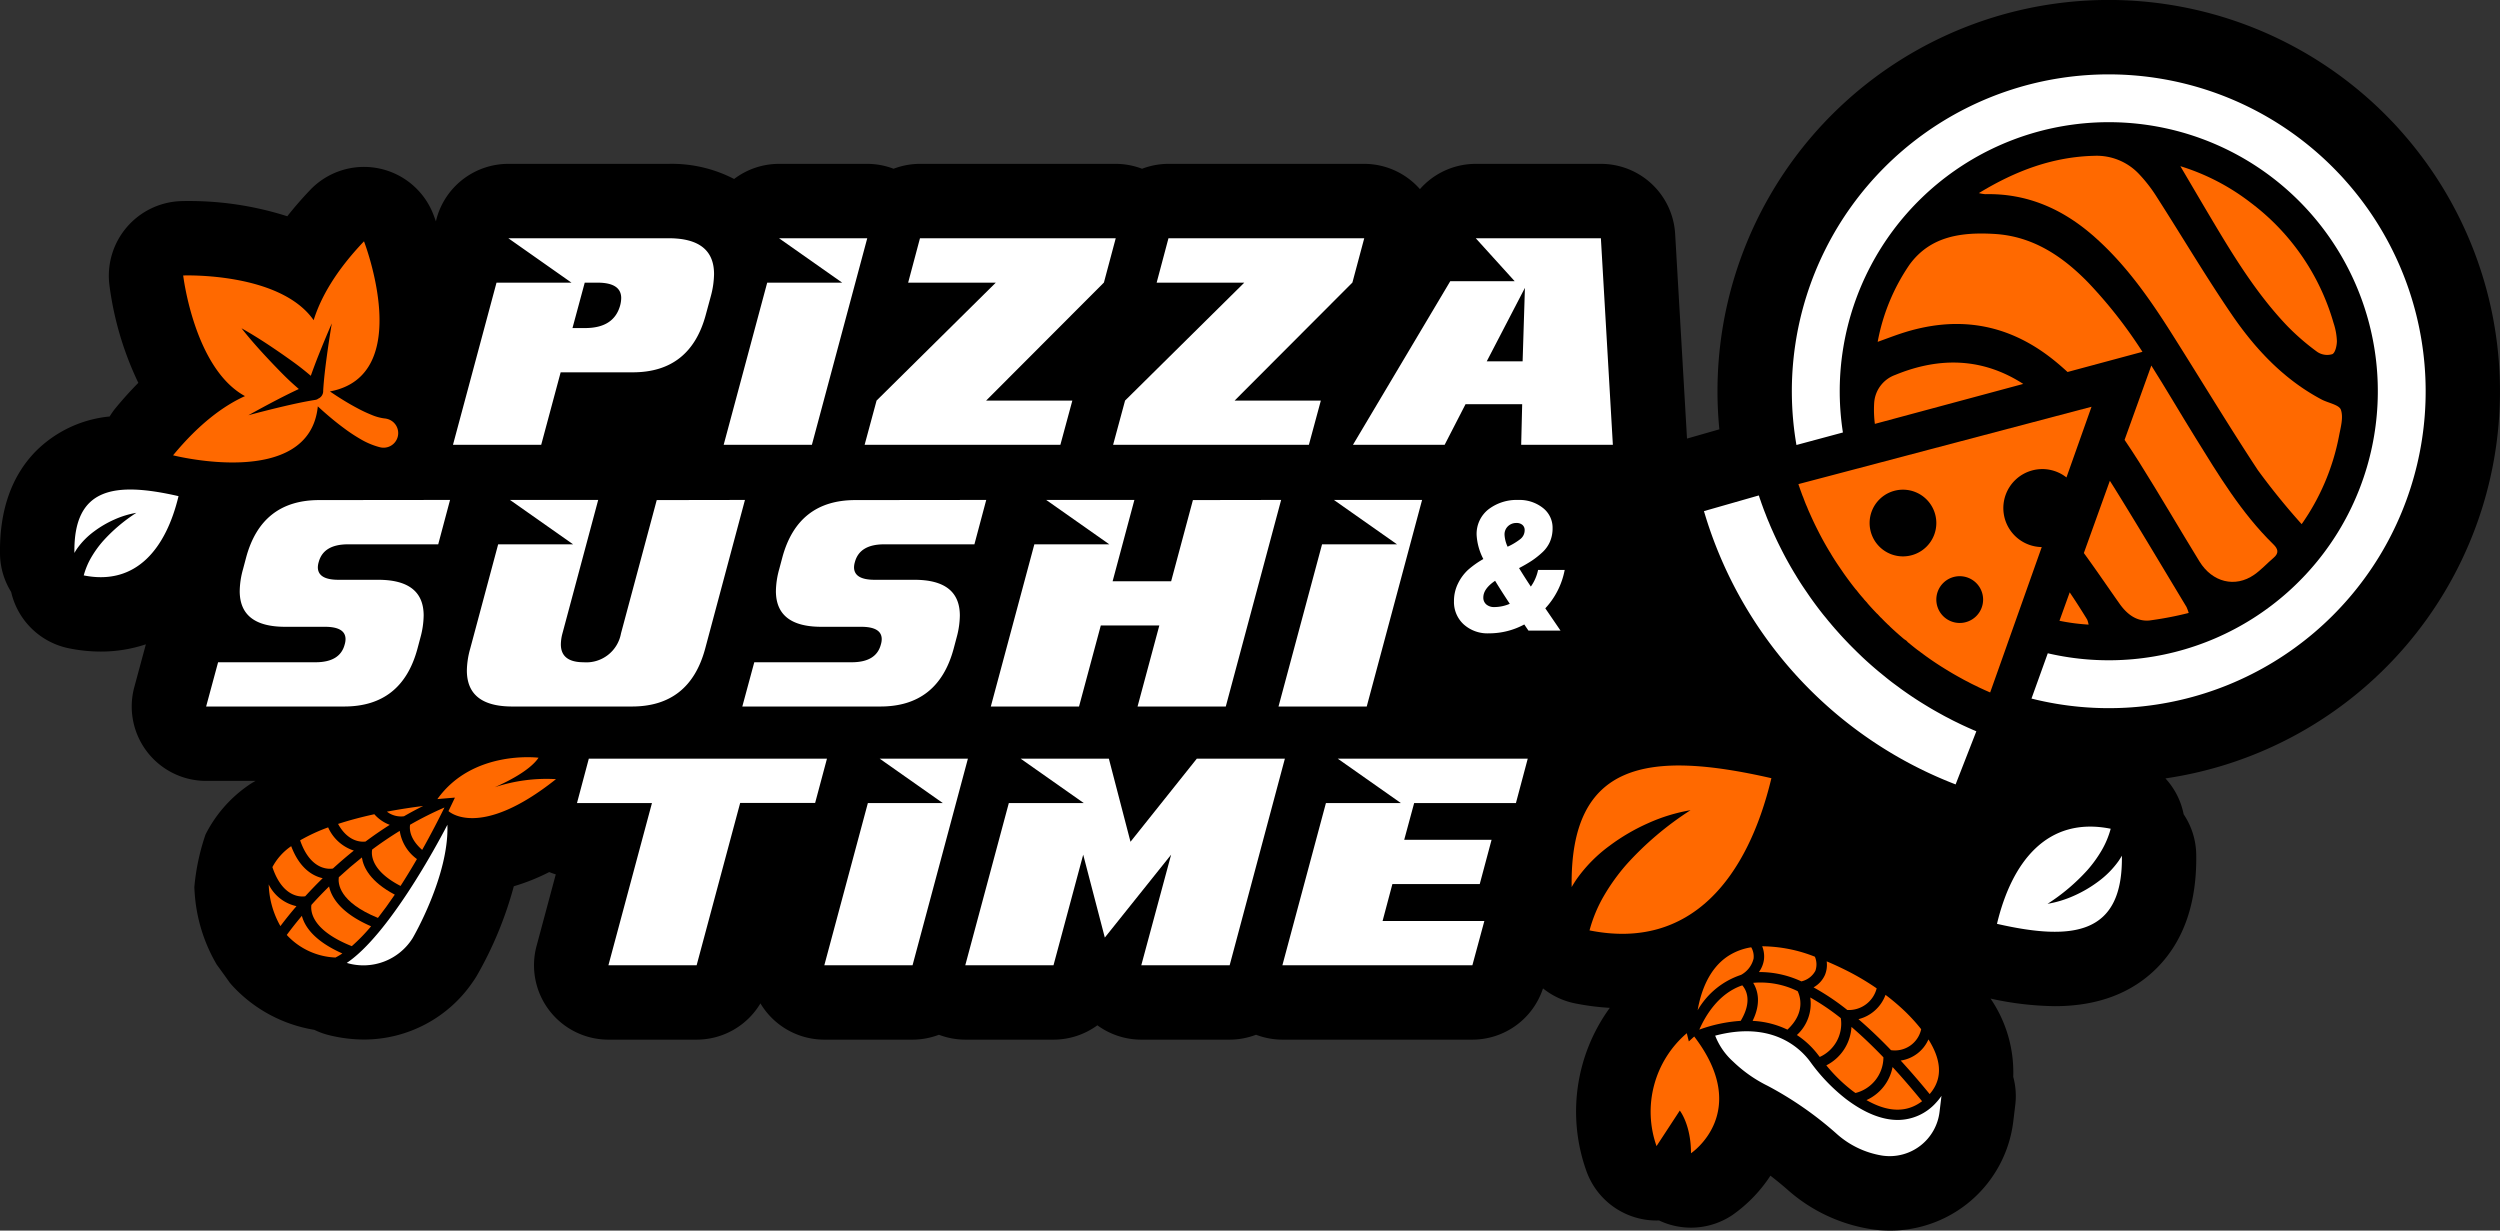 <?xml version="1.0" encoding="UTF-8"?> <svg xmlns="http://www.w3.org/2000/svg" id="Слой_1" data-name="Слой 1" viewBox="0 0 381.056 187.571"><rect x="0" y="0" width="381.056" height="187.571" fill="#333333" stroke="none"/> <path d="M515.934,266.753c-.332-.377-.665-.755-.998-1.117-.342-.372-.692-.737-1.062-1.12A59.624,59.624,0,0,0,411.699,311.811l-4.931,1.41-1.807-31.19a11.338,11.338,0,0,0-11.319-10.683H374.569a11.336,11.336,0,0,0-8.51,3.852,11.323,11.323,0,0,0-8.491-3.852h-29.84a11.301,11.301,0,0,0-4.021.746,11.32,11.32,0,0,0-4.016-.746H289.854a11.303,11.303,0,0,0-4.021.745,11.32,11.32,0,0,0-4.016-.745H268.369a11.319,11.319,0,0,0-6.844,2.306,20.628,20.628,0,0,0-9.982-2.306H227.11a11.339,11.339,0,0,0-10.811,7.918c-.089.282-.161.566-.227.85-.153-.433-.289-.803-.387-1.056a11.338,11.338,0,0,0-18.782-3.731q-1.892,1.985-3.483,4.006a49.197,49.197,0,0,0-15.16-2.323c-.73,0-1.138.018-1.138.018a11.389,11.389,0,0,0-10.831,12.662,48.886,48.886,0,0,0,4.424,15.036q-1.759,1.774-3.454,3.826a11.333,11.333,0,0,0-.917,1.3,18.387,18.387,0,0,0-11.234,5.274c-3.739,3.799-5.582,9.083-5.478,15.705a11.221,11.221,0,0,0,1.698,5.765,11.338,11.338,0,0,0,8.821,8.594,24.644,24.644,0,0,0,4.844.494h.002a21.62,21.62,0,0,0,6.867-1.108l-1.763,6.523A11.339,11.339,0,0,0,181.048,365.398h7.523l-.043.034a11.315,11.315,0,0,0-1.204.758,20.087,20.087,0,0,0-6.372,7.389,33.945,33.945,0,0,0-1.7,8.017c.009.248.023.499.04.716a24.816,24.816,0,0,0,3.38,11.096,194.326,194.326,0,0,1,1.988,2.76c.104.124.211.247.379.436a21.738,21.738,0,0,0,12.498,6.738,11.327,11.327,0,0,0,2.231.809,22.467,22.467,0,0,0,5.367.67h0a20.079,20.079,0,0,0,16.634-8.893q.287-.404.538-.832a57.237,57.237,0,0,0,5.641-13.638,31.227,31.227,0,0,0,5.398-2.164c.327.131.657.253.996.353l-2.929,10.912a11.339,11.339,0,0,0,10.951,14.278h13.447a11.334,11.334,0,0,0,9.727-5.526,11.339,11.339,0,0,0,9.735,5.526h13.447a11.304,11.304,0,0,0,4.02-.745,11.319,11.319,0,0,0,4.016.745h13.447a11.323,11.323,0,0,0,6.691-2.185,11.339,11.339,0,0,0,6.691,2.185h13.47a11.303,11.303,0,0,0,4.021-.746,11.318,11.318,0,0,0,4.016.746h28.959a11.333,11.333,0,0,0,10.767-7.814,11.326,11.326,0,0,0,4.84,2.277,37.749,37.749,0,0,0,5.342.69,26.877,26.877,0,0,0-3.557,24.897,11.344,11.344,0,0,0,10.677,7.518c.13,0,.259-.002.387-.007a11.336,11.336,0,0,0,11.156-.81,21.984,21.984,0,0,0,5.82-6.014c1.063.816,1.971,1.578,2.616,2.144a24.963,24.963,0,0,0,12.65,5.993l.376.055a18.918,18.918,0,0,0,21.389-16.586l.291-2.414a11.206,11.206,0,0,0-.312-4.263,19.925,19.925,0,0,0-3.347-11.76c-.037-.059-.083-.109-.121-.167a47.701,47.701,0,0,0,9.803,1.159c6.522,0,11.783-1.984,15.636-5.898,4.045-4.109,6.037-9.901,5.921-17.217a11.313,11.313,0,0,0-1.917-6.132,11.294,11.294,0,0,0-2.778-5.469,59.63,59.63,0,0,0,36.241-98.264Z" transform="translate(-149.63 -246.372)"></path> <path d="M195.642,385.965c-.819.972-1.595,1.955-2.299,2.91.041.049.083.096.125.143a10.712,10.712,0,0,0,7.296,3.303,9.73,9.73,0,0,0,1.049-.621C197.553,389.814,196.08,387.622,195.642,385.965Z" transform="translate(-149.63 -246.372)" style="fill:#ff6900"></path> <path d="M190.584,381.175c.003.092.008.184.015.277a13.625,13.625,0,0,0,1.772,6.08c.754-1.004,1.582-2.032,2.448-3.042A6.174,6.174,0,0,1,190.584,381.175Z" transform="translate(-149.63 -246.372)" style="fill:#ff6900"></path> <path d="M196.152,382.985c.847-.929,1.738-1.851,2.664-2.755-1.496-.335-3.508-1.462-4.801-4.883a8.914,8.914,0,0,0-2.865,3.191C192.736,383.297,195.617,383.075,196.152,382.985Z" transform="translate(-149.63 -246.372)" style="fill:#ff6900"></path> <path d="M199.788,381.492c-.938.922-1.84,1.861-2.692,2.807-.138.912-.025,3.826,6.154,6.289a27.93,27.93,0,0,0,2.944-3.03C201.594,385.567,200.164,383.182,199.788,381.492Z" transform="translate(-149.63 -246.372)" style="fill:#ff6900"></path> <path d="M209.805,382.736c-3.713-1.958-4.786-4.141-5.016-5.67-1.198.952-2.376,1.961-3.518,3.015-.138.938.015,3.771,5.965,6.2C208.057,385.233,208.917,384.046,209.805,382.736Z" transform="translate(-149.63 -246.372)" style="fill:#ff6900"></path> <path d="M200.378,378.752c1.036-.949,2.101-1.862,3.184-2.731a6.486,6.486,0,0,1-3.916-3.539,27.122,27.122,0,0,0-4.27,1.977C197.028,379.234,200.006,378.823,200.378,378.752Z" transform="translate(-149.63 -246.372)" style="fill:#ff6900"></path> <path d="M213.181,377.312a6.509,6.509,0,0,1-2.622-4.297c-1.434.88-2.841,1.832-4.2,2.845-.137.695-.251,3.192,4.323,5.55C211.515,380.115,212.353,378.742,213.181,377.312Z" transform="translate(-149.63 -246.372)" style="fill:#ff6900"></path> <path d="M205.345,374.642c1.2-.895,2.435-1.747,3.694-2.544a5.819,5.819,0,0,1-2.352-1.62c-2.015.441-3.869.936-5.528,1.479C202.711,374.774,204.785,374.717,205.345,374.642Z" transform="translate(-149.63 -246.372)" style="fill:#ff6900"></path> <path d="M211.207,370.789q1.44-.83,2.923-1.57c-1.615.205-3.519.486-5.525.868A3.517,3.517,0,0,0,211.207,370.789Z" transform="translate(-149.63 -246.372)" style="fill:#ff6900"></path> <path d="M213.979,375.915c1.416-2.525,2.563-4.77,3.3-6.265l.095-.198a52.918,52.918,0,0,0-5.238,2.629C212.039,372.659,212.019,374.197,213.979,375.915Z" transform="translate(-149.63 -246.372)" style="fill:#ff6900"></path> <path d="M225.043,366.365c1.685-.732,5.349-2.506,6.673-4.499,0,0-10.014-1.275-15.42,6.309l.116-.012.428-.041,1.957-.164.151-.007.022-.004-.981,2.055s4.655,4.474,16.387-4.87A25.011,25.011,0,0,0,225.043,366.365Z" transform="translate(-149.63 -246.372)" style="fill:#ff6900"></path> <path d="M202.484,393.142a8.854,8.854,0,0,0,10.044-3.783s5.572-9.504,5.295-17.274c-.072.139-.152.294-.227.439C216.225,375.148,208.848,388.88,202.484,393.142Z" transform="translate(-149.63 -246.372)" style="fill:#fff"></path> <path d="M444.723,414.45a7.853,7.853,0,0,1-5.829,2.628c-2.422,0-5.103-1.071-7.916-3.21a27.641,27.641,0,0,1-5.44-5.682c-1.548-2.094-5.858-6.246-14.476-3.956a10.304,10.304,0,0,0,2.724,3.94,20.797,20.797,0,0,0,5.25,3.694,53.356,53.356,0,0,1,10.543,7.327,13.66,13.66,0,0,0,6.878,3.308q.115.018.227.033a7.652,7.652,0,0,0,8.579-6.711l.291-2.414A8.317,8.317,0,0,1,444.723,414.45Z" transform="translate(-149.63 -246.372)" style="fill:#fff"></path> <path d="M417.729,394.535a15.073,15.073,0,0,1,6.471,1.422,3.242,3.242,0,0,0,2.134-1.609,2.976,2.976,0,0,0-.074-2.151,22.174,22.174,0,0,0-8.035-1.591,4.131,4.131,0,0,1,.263,2.096A4.248,4.248,0,0,1,417.729,394.535Z" transform="translate(-149.63 -246.372)" style="fill:#ff6900"></path> <path d="M422.072,403.313c2.798-2.592,1.923-5.116,1.561-5.864a12.802,12.802,0,0,0-6.778-1.27c.689,1.126,1.258,3.066-.09,5.797A13.726,13.726,0,0,1,422.072,403.313Z" transform="translate(-149.63 -246.372)" style="fill:#ff6900"></path> <path d="M416.556,390.762a9.061,9.061,0,0,0-3.529,1.337c-2.945,1.935-4.151,5.447-4.64,8.262a11.977,11.977,0,0,1,6.614-5.394,3.862,3.862,0,0,0,1.913-2.473A2.768,2.768,0,0,0,416.556,390.762Z" transform="translate(-149.63 -246.372)" style="fill:#ff6900"></path> <path d="M428.057,392.904a4.012,4.012,0,0,1-.255,2.05,4.054,4.054,0,0,1-1.746,1.914,36.417,36.417,0,0,1,5.147,3.452c.021,0,.043.001.064.001a4.39,4.39,0,0,0,4.411-3.301,38.091,38.091,0,0,0-4.483-2.663C430.112,393.812,429.068,393.33,428.057,392.904Z" transform="translate(-149.63 -246.372)" style="fill:#ff6900"></path> <path d="M408.644,403.311a22.716,22.716,0,0,1,6.309-1.339c1.829-3.041.796-4.788.242-5.41C411.546,397.795,409.542,401.259,408.644,403.311Z" transform="translate(-149.63 -246.372)" style="fill:#ff6900"></path> <path d="M431.939,412.605c.17.129.336.245.504.365a5.626,5.626,0,0,0,4.262-5.439c-1.725-1.795-3.348-3.331-4.871-4.636a7.004,7.004,0,0,1-3.832,5.861A24.067,24.067,0,0,0,431.939,412.605Z" transform="translate(-149.63 -246.372)" style="fill:#ff6900"></path> <path d="M443.567,404.801a5.485,5.485,0,0,1-4.229,3.224q2.158,2.353,4.415,5.11C445.999,410.568,445.312,407.561,443.567,404.801Z" transform="translate(-149.63 -246.372)" style="fill:#ff6900"></path> <path d="M437.862,406.441a4.103,4.103,0,0,0,4.599-3.197,27.629,27.629,0,0,0-2.283-2.537,32.62,32.62,0,0,0-3.154-2.696,5.911,5.911,0,0,1-4.127,3.706C434.503,403.097,436.156,404.664,437.862,406.441Z" transform="translate(-149.63 -246.372)" style="fill:#ff6900"></path> <path d="M442.598,414.223q-2.351-2.88-4.498-5.212a6.968,6.968,0,0,1-3.98,5.041C437.426,415.936,440.267,415.995,442.598,414.223Z" transform="translate(-149.63 -246.372)" style="fill:#ff6900"></path> <path d="M426.815,407.241c.061.083.123.154.185.236a5.574,5.574,0,0,0,3.211-5.916,35.44,35.44,0,0,0-4.659-3.153,6.467,6.467,0,0,1-2.037,5.724A13.097,13.097,0,0,1,426.815,407.241Z" transform="translate(-149.63 -246.372)" style="fill:#ff6900"></path> <path d="M407.868,404.358l-.823.747-.311-1.249a15.75,15.75,0,0,0-4.611,17.209l3.545-5.417s1.712,2.144,1.707,6.507C407.375,422.155,416.706,415.93,407.868,404.358Z" transform="translate(-149.63 -246.372)" style="fill:#ff6900"></path> <path d="M507.413,274.233c-.274-.311-.547-.623-.828-.928s-.569-.604-.856-.902a48.293,48.293,0,0,0-82.281,41.796l7.083-1.907a41.009,41.009,0,1,1,31.227,33.654l-2.484,6.903a48.287,48.287,0,0,0,48.14-78.615Z" transform="translate(-149.63 -246.372)" style="fill:#fff"></path> <path d="M500.455,326.264a104.84,104.84,0,0,1-6.698-8.262c-4.559-6.93-8.835-14.046-13.278-21.055-3.363-5.305-6.98-10.421-11.751-14.599-4.73-4.142-10.14-6.526-16.527-6.379a6.847,6.847,0,0,1-.945-.165c5.62-3.425,11.306-5.539,17.617-5.683a8.862,8.862,0,0,1,6.706,2.687,22.405,22.405,0,0,1,2.818,3.629c3.797,5.92,7.382,11.981,11.34,17.79,3.614,5.304,7.967,9.97,13.76,13.04,1.011.535,2.667.795,2.937,1.564.409,1.167-.036,2.688-.29,4.025A34.749,34.749,0,0,1,500.455,326.264Z" transform="translate(-149.63 -246.372)" style="fill:#ff6900"></path> <path d="M481.965,271.701a33.815,33.815,0,0,1,10.767,5.6A35.012,35.012,0,0,1,505.32,295.616a9.799,9.799,0,0,1,.505,2.742c-.005.7-.25,1.8-.702,1.996a2.708,2.708,0,0,1-2.281-.337,35.52,35.52,0,0,1-4.608-3.988c-4.546-4.771-7.99-10.345-11.342-15.974C485.299,277.382,483.729,274.694,481.965,271.701Z" transform="translate(-149.63 -246.372)" style="fill:#ff6900"></path> <path d="M462.518,301.138c.781.619,1.526,1.269,2.252,1.934l2.154-.58,9.264-2.495a70.519,70.519,0,0,0-8.265-10.554c-3.954-4.06-8.493-7.076-14.296-7.414-4.894-.285-9.696.262-12.916,4.644a30.597,30.597,0,0,0-4.882,11.805c1.382-.497,2.448-.908,3.532-1.266C447.77,294.433,455.49,295.565,462.518,301.138Z" transform="translate(-149.63 -246.372)" style="fill:#ff6900"></path> <path d="M496.136,329.333c-4.889-4.781-8.369-10.595-11.933-16.344-2.244-3.618-4.388-7.305-6.663-10.9l-3.087,8.578-.99,2.751q1.153,1.697,2.251,3.44c3.131,4.982,6.084,10.075,9.164,15.089,1.959,3.19,5.446,4.042,8.339,2.03,1.074-.747,1.971-1.744,2.974-2.598C497.043,330.654,496.844,330.025,496.136,329.333Z" transform="translate(-149.63 -246.372)" style="fill:#ff6900"></path> <path d="M458.018,304.89c-6.08-3.925-12.635-4.203-19.527-1.365a4.855,4.855,0,0,0-3.196,4.278,17.083,17.083,0,0,0,.106,3.178Z" transform="translate(-149.63 -246.372)" style="fill:#ff6900"></path> <path d="M482.895,338.875c-3.609-5.979-7.174-11.986-10.855-17.921-.271-.436-.546-.868-.821-1.301l-3.963,11.013c1.857,2.542,3.625,5.157,5.442,7.728,1.131,1.6,2.58,2.71,4.518,2.558a52.342,52.342,0,0,0,6.019-1.152A6.959,6.959,0,0,0,482.895,338.875Z" transform="translate(-149.63 -246.372)" style="fill:#ff6900"></path> <path d="M465.1,336.658l-1.56,4.335a30.952,30.952,0,0,0,4.438.584,3.657,3.657,0,0,0-.217-.771Q466.473,338.7,465.1,336.658Z" transform="translate(-149.63 -246.372)" style="fill:#ff6900"></path> <path d="M443.518,314.943,436.46,316.809l-7.895,2.083-4.816,1.268.033.115c.025.081.056.161.085.242l.027.077.019.057c.049.145.099.292.162.469l-.001-.004.004.011c.033.086.065.173.093.25.077.219.157.434.241.651l.034.062.157.423c.151.406.277.721.399.99l.063.14.056.143c.096.246.21.513.338.791l.02.043.019.043c.178.405.358.797.54,1.187.25.535.515,1.058.779,1.579.475.939,1.002,1.89,1.607,2.905.03.048.061.101.098.162l.113.168.075.139c.036.059.071.118.106.178.153.256.317.513.481.771.026.039.052.079.077.119l.002.002.077.118c.205.317.418.628.656.975l.444.649q.05.071.098.144c.604.856,1.191,1.641,1.791,2.395l.032.039.159.172.049.069.01.011.153.194q.266.34.55.665l.288.33.05.076c.026.031.053.062.082.093l.423.46.048.079c.234.265.469.529.709.789s.485.518.73.774l.075.055.421.457c.029.031.058.061.087.09l.07.055.302.311c.205.211.412.412.621.616.033.03.066.061.099.093l.178.155.136.147.038.038c.657.619,1.342,1.229,2.087,1.856l.367.244.217.236.339.275c.298.244.59.481.889.713l.112.087.002.002.072.056c.366.272.732.542,1.091.806l.103.075.031.025c.053.038.104.075.154.112.962.688,1.866,1.291,2.756,1.839.501.308,1.001.616,1.508.906.382.218.757.429,1.146.641l.041.022.04.023c.268.151.524.287.76.402l.138.068.135.075c.26.143.563.296.954.479l.409.192.059.039c.209.101.417.199.631.295.077.035.158.073.26.122.154.07.302.134.459.202l.057.025.057.026c.077.035.154.072.211.096l.14.053,1.67-4.696.929-2.622-.002-.001,5.264-14.837a5.944,5.944,0,1,1,3.767-10.614l3.821-10.774Zm-3.834,16.235a5.084,5.084,0,1,1,5.085-5.084A5.084,5.084,0,0,1,439.683,331.178Zm8.651,10.149a3.565,3.565,0,1,1,3.565-3.565A3.565,3.565,0,0,1,448.335,341.327Z" transform="translate(-149.63 -246.372)" style="fill:#ff6900"></path> <path d="M418.678,324.582c-.147-.376-.287-.744-.419-1.119-.026-.075-.06-.158-.086-.233-.073-.203-.139-.398-.205-.593-.073-.203-.146-.405-.204-.607-.018-.044-.033-.095-.049-.144l-8.364,2.392a63.94,63.94,0,0,0,38.358,41.657l3.16-8.099c-.087-.033-.182-.074-.261-.114-.197-.075-.392-.164-.589-.254-.189-.082-.378-.164-.574-.253-.072-.033-.152-.073-.225-.105-.363-.163-.718-.333-1.081-.511-.036-.024-.073-.033-.109-.056-.45-.211-.892-.429-1.325-.669-.362-.178-.724-.37-1.078-.57-.426-.232-.839-.464-1.258-.703-.571-.327-1.126-.668-1.681-1.009-1.081-.666-2.125-1.368-3.166-2.113-.093-.07-.201-.141-.308-.227-.395-.29-.796-.588-1.198-.885-.064-.054-.136-.102-.201-.156-.344-.266-.68-.538-1.023-.819-.222-.179-.45-.366-.679-.553-.014-.015-.036-.024-.05-.039-.915-.763-1.814-1.554-2.696-2.389-.05-.054-.114-.108-.17-.17-.071-.062-.128-.124-.2-.186-.277-.27-.547-.533-.817-.81a1.011,1.011,0,0,1-.128-.124c-.149-.147-.298-.293-.447-.455a.788.788,0,0,1-.114-.108l-.078-.085c-.347-.362-.695-.724-1.034-1.093s-.671-.745-1.003-1.121l-.078-.085a.787.787,0,0,1-.098-.122c-.148-.161-.282-.322-.416-.483a1.002,1.002,0,0,1-.113-.138q-.392-.449-.76-.919a1.861,1.861,0,0,1-.155-.184c-.057-.061-.098-.122-.148-.176-.759-.949-1.474-1.91-2.158-2.885-.014-.015-.021-.038-.035-.053-.167-.244-.335-.487-.495-.723-.251-.365-.495-.723-.731-1.088-.049-.069-.09-.144-.139-.213-.222-.349-.444-.699-.652-1.048-.041-.076-.09-.144-.131-.22-.077-.114-.138-.228-.201-.326-.657-1.1-1.269-2.197-1.843-3.33-.294-.582-.588-1.163-.866-1.759-.204-.437-.4-.867-.596-1.312-.17-.369-.331-.746-.478-1.122-.203-.452-.384-.911-.556-1.376C418.704,324.657,418.699,324.619,418.678,324.582Z" transform="translate(-149.63 -246.372)" style="fill:#fff"></path> <path d="M257.214,294.323q-2.353,8.799-11.141,8.799H235.087L232.12,314.174H218.673l6.637-24.719h11.426l-9.625-6.768h24.434q6.923,0,6.922,5.455a13.529,13.529,0,0,1-.483,3.344Zm-13.053-1.419a4.541,4.541,0,0,0,.154-1.099q0-2.351-3.625-2.351h-1.934l-1.868,6.921h1.934Q243.217,296.376,244.161,292.904Z" transform="translate(-149.63 -246.372)" style="fill:#fff"></path> <path d="M273.38,314.174H259.933l6.636-24.719h11.426l-9.624-6.768h13.447Z" transform="translate(-149.63 -246.372)" style="fill:#fff"></path> <path d="M311.255,314.174H281.417l1.823-6.745,18.171-17.974H288.052l1.803-6.768h29.838l-1.801,6.751-17.952,17.99h13.14Z" transform="translate(-149.63 -246.372)" style="fill:#fff"></path> <path d="M349.132,314.174h-29.84l1.824-6.745,18.172-17.974H325.929l1.801-6.768h29.84l-1.803,6.751-17.951,17.99h13.14Z" transform="translate(-149.63 -246.372)" style="fill:#fff"></path> <path d="M395.467,314.174H381.492l.153-6.196H373.011l-3.187,6.196H355.85l14.831-24.939h9.822l-5.933-6.548h19.072Zm-13.756-12.722.351-11.206-5.822,11.206Z" transform="translate(-149.63 -246.372)" style="fill:#fff"></path> <path d="M216.424,329.34H202.67q-3.735,0-4.461,2.702a2.851,2.851,0,0,0-.132.814q.022,1.89,3.142,1.89h6.064q6.923,0,6.922,5.449a13.245,13.245,0,0,1-.483,3.318l-.462,1.735q-2.373,8.811-11.162,8.812H181.049l1.823-6.746h14.854q3.735,0,4.439-2.703a2.838,2.838,0,0,0,.132-.812q0-1.89-3.142-1.89H193.09q-6.923,0-6.922-5.449a12.905,12.905,0,0,1,.506-3.34l.461-1.735q2.351-8.789,11.141-8.789l19.951-.022Z" transform="translate(-149.63 -246.372)" style="fill:#fff"></path> <path d="M257.112,345.248q-2.373,8.811-11.162,8.812H227.713q-6.921,0-6.922-5.494a12.883,12.883,0,0,1,.506-3.317l4.263-15.908h11.426l-9.624-6.768h13.447l-5.449,20.343a6.667,6.667,0,0,0-.242,1.672q0,2.726,3.473,2.727a5.363,5.363,0,0,0,5.691-4.395l5.449-20.324,13.447-.022Z" transform="translate(-149.63 -246.372)" style="fill:#fff"></path> <path d="M298.152,329.34H284.396q-3.736,0-4.46,2.702a2.851,2.851,0,0,0-.132.814q.022,1.89,3.143,1.89h6.064q6.92,0,6.921,5.449a13.24,13.24,0,0,1-.483,3.318l-.461,1.735q-2.373,8.811-11.162,8.812H262.775l1.824-6.746h14.854q3.736,0,4.439-2.703a2.835,2.835,0,0,0,.132-.812q0-1.89-3.143-1.89h-6.064q-6.92,0-6.921-5.449a12.982,12.982,0,0,1,.505-3.34l.462-1.735q2.351-8.789,11.14-8.789l19.951-.022Z" transform="translate(-149.63 -246.372)" style="fill:#fff"></path> <path d="M336.467,354.059H323.019l3.318-12.35h-8.921l-3.317,12.35H300.652l6.635-24.72h11.426L309.09,322.572h13.447l-3.318,12.393h8.921l3.317-12.37,13.447-.022Z" transform="translate(-149.63 -246.372)" style="fill:#fff"></path> <path d="M357.951,354.059H344.504l6.637-24.72h11.426l-9.625-6.768h13.447Z" transform="translate(-149.63 -246.372)" style="fill:#fff"></path> <path d="M273.875,368.755H262.449l-6.635,24.742H242.367l6.635-24.72H237.576l1.803-6.768h36.299Z" transform="translate(-149.63 -246.372)" style="fill:#fff"></path> <path d="M288.724,393.497H275.276l6.636-24.72h11.426l-9.624-6.768H297.161Z" transform="translate(-149.63 -246.372)" style="fill:#fff"></path> <path d="M337.058,393.497h-13.47l4.548-16.854-10.107,12.635-3.295-12.635-4.527,16.854H296.76l6.637-24.72h11.426l-9.625-6.768h13.449l3.297,12.668L332.05,362.01h13.424Z" transform="translate(-149.63 -246.372)" style="fill:#fff"></path> <path d="M374.055,393.497h-28.959l6.635-24.72h11.426L353.533,362.01h28.959l-1.801,6.768H365.178l-1.516,5.603h13.316l-1.803,6.746H361.86l-1.494,5.625h15.513Z" transform="translate(-149.63 -246.372)" style="fill:#fff"></path> <path d="M388.125,333.239a11.835,11.835,0,0,1-2.956,5.856q.664.967,2.321,3.397h-4.889q-.359-.524-.635-.939a11.292,11.292,0,0,1-5.386,1.354,5.403,5.403,0,0,1-3.867-1.381,4.611,4.611,0,0,1-1.464-3.508,5.997,5.997,0,0,1,.635-2.748,6.935,6.935,0,0,1,1.547-2.072,13.956,13.956,0,0,1,2.293-1.617,9.018,9.018,0,0,1-1.022-3.646,4.753,4.753,0,0,1,1.796-3.922,7.071,7.071,0,0,1,4.559-1.437,5.751,5.751,0,0,1,3.729,1.202,3.807,3.807,0,0,1,1.492,3.108,5.133,5.133,0,0,1-.4,2.058,4.841,4.841,0,0,1-1.202,1.657,12.907,12.907,0,0,1-1.574,1.243,22.218,22.218,0,0,1-1.934,1.119q.718,1.188,1.796,2.818a6.772,6.772,0,0,0,1.105-2.542Zm-10.718,5.663a6.032,6.032,0,0,0,2.348-.497q-1.299-1.96-2.237-3.507-1.796,1.215-1.796,2.541a1.346,1.346,0,0,0,.455,1.064A1.797,1.797,0,0,0,377.407,338.901Zm3.371-12.817a1.817,1.817,0,0,0-1.299.497,1.708,1.708,0,0,0-.524,1.298,4.895,4.895,0,0,0,.469,1.823,9.463,9.463,0,0,0,1.934-1.16,1.7,1.7,0,0,0,.663-1.353,1.007,1.007,0,0,0-.345-.815A1.349,1.349,0,0,0,380.778,326.084Z" transform="translate(-149.63 -246.372)" style="fill:#fff"></path> <path d="M389.187,381.582c.252-.436.517-.861.798-1.267a22.192,22.192,0,0,1,4.99-5.038,30.458,30.458,0,0,1,5.913-3.453,26.541,26.541,0,0,1,6.417-1.96,47.992,47.992,0,0,0-9.738,8.244,30.745,30.745,0,0,0-3.482,4.838,21.519,21.519,0,0,0-2.132,5.08l-.023.082c-.007.026-.021.049-.029.075,15.498,3.121,24.122-8.098,27.73-23.197C400.874,360.701,388.89,362.424,389.187,381.582Z" transform="translate(-149.63 -246.372)" style="fill:#ff6900"></path> <path d="M160.972,330.654c.132-.229.268-.456.415-.668a11.591,11.591,0,0,1,2.601-2.627,15.883,15.883,0,0,1,3.083-1.8,13.842,13.842,0,0,1,3.345-1.022,25.008,25.008,0,0,0-5.076,4.298,16.016,16.016,0,0,0-1.815,2.522,11.241,11.241,0,0,0-1.111,2.648l-.012.043c-.003.01-.011.018-.014.028,8.074,1.622,12.573-4.212,14.454-12.08C167.061,319.761,160.814,320.661,160.972,330.654Z" transform="translate(-149.63 -246.372)" style="fill:#fff"></path> <path d="M472.553,377.599a13.904,13.904,0,0,1-3.12,3.151,19.059,19.059,0,0,1-3.698,2.16,16.596,16.596,0,0,1-4.013,1.226,29.989,29.989,0,0,0,6.09-5.156,19.215,19.215,0,0,0,2.178-3.026,13.471,13.471,0,0,0,1.334-3.177l.014-.051c.004-.012.01-.022.013-.034-9.684-1.944-15.081,5.056-17.336,14.494,11.733,2.681,19.228,1.602,19.038-10.387C472.893,377.072,472.73,377.343,472.553,377.599Z" transform="translate(-149.63 -246.372)" style="fill:#fff"></path> <path d="M208.61,310.213a2.368,2.368,0,0,0-.417-.068,7.3,7.3,0,0,1-1.932-.54,20.768,20.768,0,0,1-2.153-1.012c-.72-.381-1.438-.793-2.146-1.23-.69-.424-1.393-.879-2.042-1.327,13.099-2.453,5.191-22.883,5.191-22.883-4.372,4.586-6.619,8.638-7.674,12.021-5.149-7.371-19.884-6.813-19.884-6.813s1.675,14.166,9.417,18.386c-3.219,1.458-6.953,4.168-10.961,9.025,0,0,20.772,5.3,22.064-7.461.653.608,1.29,1.165,1.958,1.726.681.572,1.383,1.126,2.114,1.662a24.726,24.726,0,0,0,2.319,1.536,11.52,11.52,0,0,0,2.879,1.254l.134.035a2.229,2.229,0,1,0,1.134-4.31Zm-9.719-4.298a1.259,1.259,0,0,1-.777,1.23,1.212,1.212,0,0,1-.138.095,1.374,1.374,0,0,1-.308.088c-1.671.262-3.384.644-5.083,1.043q-2.553.606-5.098,1.296,2.301-1.284,4.65-2.503,1.5-.773,3.04-1.498-.588-.509-1.162-1.034c-.909-.835-1.77-1.728-2.63-2.621-1.713-1.794-3.392-3.629-4.947-5.607,2.195,1.23,4.268,2.605,6.306,4.019,1.014.712,2.03,1.424,2.996,2.193q.64.508,1.262,1.037.562-1.576,1.17-3.115.979-2.46,2.031-4.875-.432,2.599-.785,5.201C199.192,302.557,198.989,304.261,198.89,305.915Z" transform="translate(-149.63 -246.372)" style="fill:#ff6900"></path> </svg> 